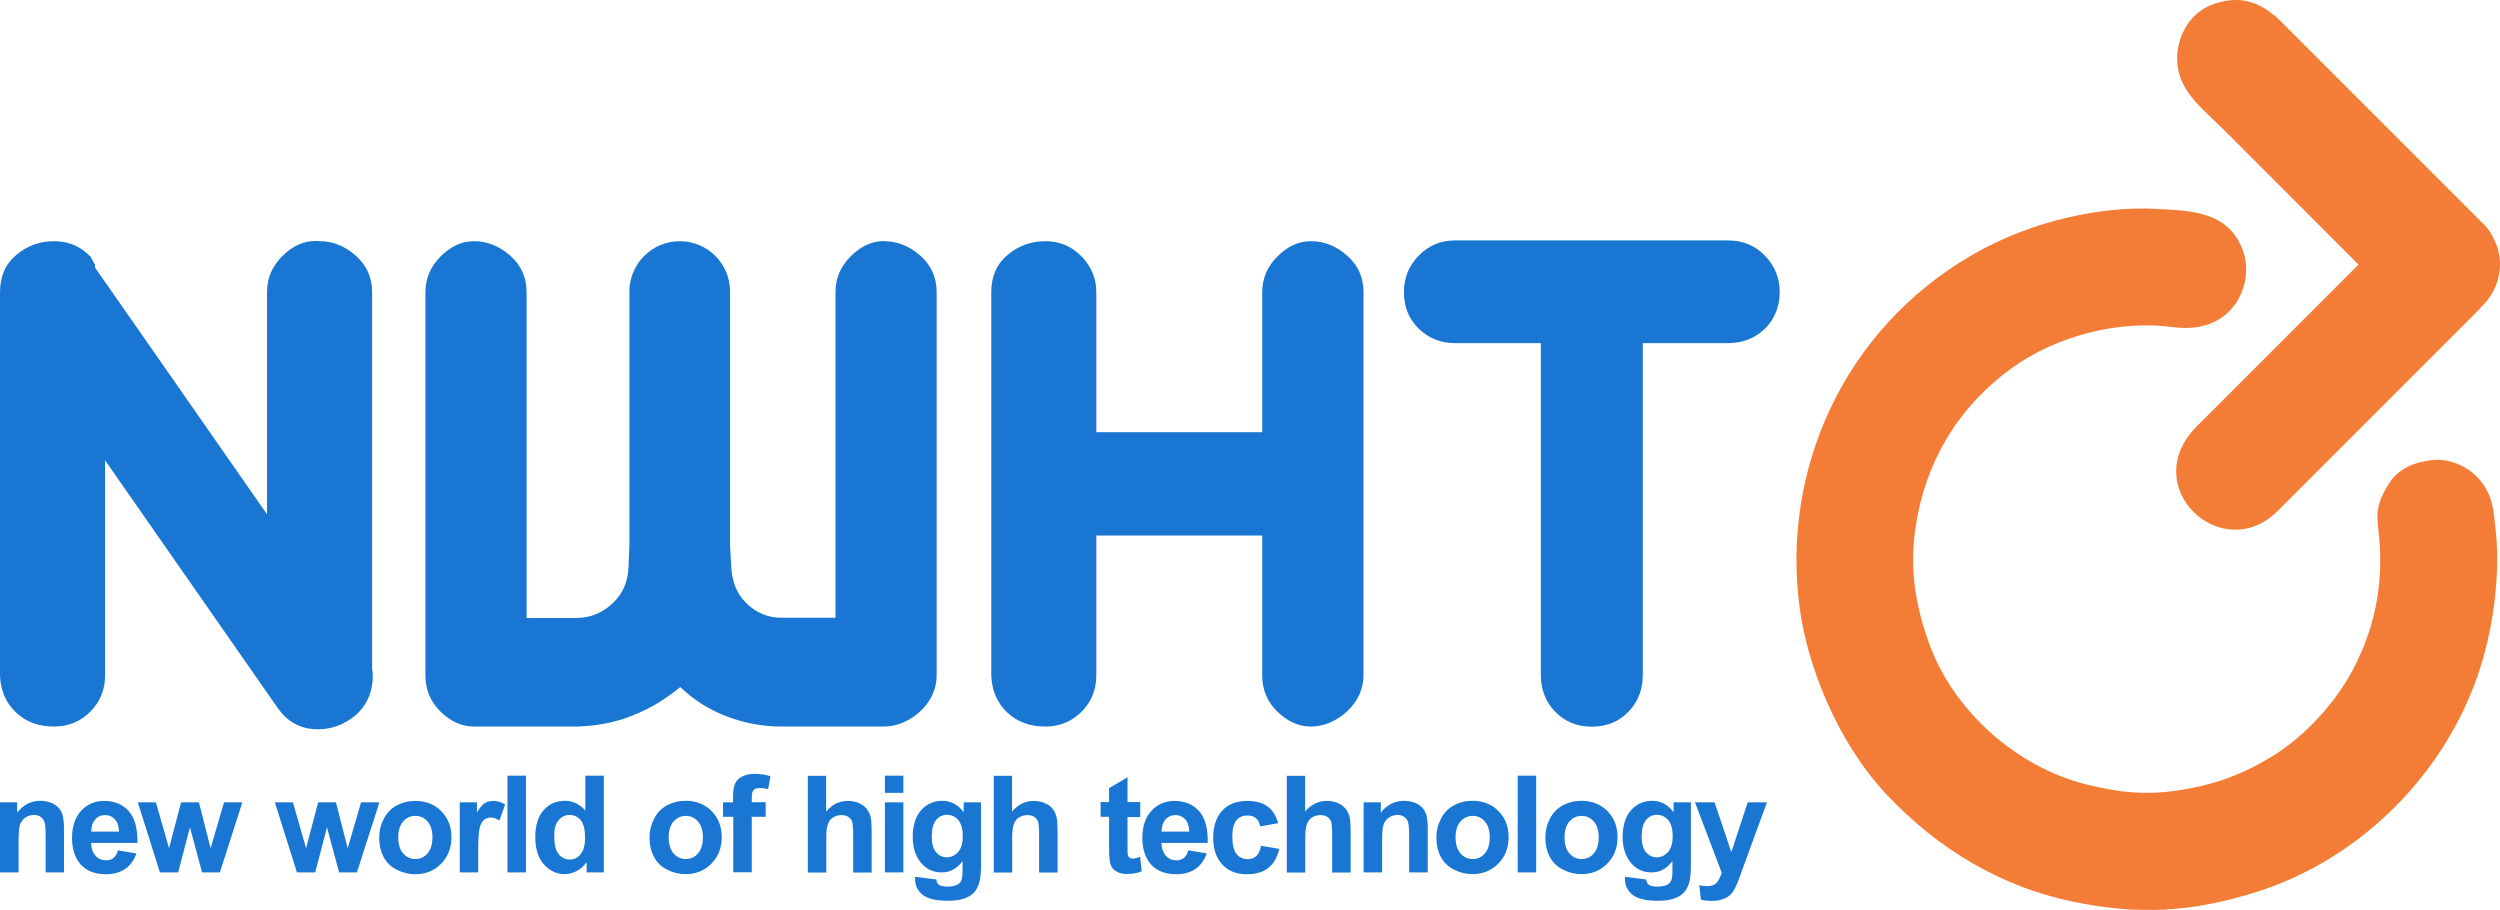 <?xml version="1.0" encoding="UTF-8"?>
<svg id="_Слой_1" data-name="Слой 1" xmlns="http://www.w3.org/2000/svg" viewBox="0 0 192.28 69.98">
  <defs>
    <style>
      .cls-1 {
        fill: #f37d36;
      }

      .cls-1, .cls-2 {
        fill-rule: evenodd;
      }

      .cls-2 {
        fill: #1976d2;
      }
    </style>
  </defs>
  <path class="cls-2" d="M132.9,18.49c1.13,0,2.08.39,2.84,1.17.76.78,1.14,1.72,1.14,2.81s-.38,2.07-1.14,2.81c-.76.74-1.71,1.11-2.84,1.11h-6.55v25.52c0,1.13-.37,2.08-1.11,2.84-.74.76-1.68,1.14-2.81,1.14s-2.07-.38-2.81-1.14c-.74-.76-1.11-1.71-1.11-2.84v-25.52h-6.61c-1.09,0-2.02-.37-2.78-1.11-.76-.74-1.14-1.68-1.14-2.81s.38-2.03,1.14-2.81c.76-.78,1.69-1.17,2.78-1.17h21.01Z"/>
  <path class="cls-2" d="M100.83,18.55c1.01,0,1.94.37,2.78,1.11.84.74,1.26,1.68,1.26,2.81v29.49c0,.51-.11.99-.32,1.46-.21.47-.52.89-.91,1.26-.39.37-.83.66-1.32.88-.49.21-.99.32-1.49.32-.94,0-1.79-.38-2.58-1.14-.78-.76-1.17-1.69-1.17-2.78v-10.77h-12.76v10.77c0,1.09-.38,2.02-1.14,2.78-.76.76-1.69,1.14-2.78,1.14-1.21,0-2.19-.37-2.96-1.11-.76-.74-1.16-1.68-1.2-2.81v-29.49c0-1.21.42-2.17,1.26-2.87.84-.7,1.8-1.05,2.9-1.05s2.02.39,2.78,1.17c.76.78,1.14,1.7,1.14,2.75v10.77h12.76v-10.77c0-1.05.39-1.97,1.17-2.75.78-.78,1.64-1.17,2.58-1.17Z"/>
  <path class="cls-1" d="M183.68,37.27c.84-1.38,2.3-1.78,3.47-1.89,1.06-.1,2.58.33,3.59,1.55,1.03,1.26,1.03,2.37,1.18,3.59.41,3.32-.08,7.38-1.12,10.72-2.6,8.27-9.28,14.82-17.18,17.34-5.09,1.62-9.24,1.8-14.23.76-5.45-1.13-10.3-4-14.27-8.21-3.85-4.09-6.1-9.96-6.69-14.27-1.47-10.62,3.32-21.46,13.18-27.21,4.83-2.81,10.32-3.81,14.3-3.58,2.58.15,5.45.15,6.59,3.18.93,2.47-.66,6.54-5.35,5.91-4.14-.56-8.98.64-12.47,3.19-4.22,3.08-6.63,7.33-7.35,12.21-.45,3-.09,5.77,1.03,8.9,1.87,5.21,6.73,9.55,12.17,10.89,2.46.61,4.57.83,7.14.42,2.48-.4,4.6-1.07,7.14-2.63,2.48-1.52,4.84-4.13,6.16-6.64,1.88-3.56,2.38-7.12,1.96-10.71-.16-1.34-.15-2.03.76-3.53h0ZM175.59,1.8c-1.55-1.55-3.07-2.23-5.25-1.52-2.17.71-3.06,2.96-2.87,4.68.24,2.2,1.94,3.39,3.8,5.25l10.13,10.14-12.46,12.46c-4.6,4.66,1.98,10.76,6.25,6.48l15.25-15.25c.16-.16.3-.31.44-.47,1.33-1.3,1.9-3.39.88-5.29-.24-.5-.56-.91-.95-1.25l-15.23-15.23Z"/>
  <path class="cls-2" d="M4.93,67.1h-1.42v-2.75c0-.58-.03-.96-.09-1.13-.06-.17-.16-.3-.3-.4-.14-.1-.31-.14-.5-.14-.25,0-.47.07-.67.2-.2.14-.33.32-.41.54-.07.22-.11.64-.11,1.24v2.44H0v-5.39h1.32v.79c.47-.6,1.07-.91,1.78-.91.32,0,.6.06.87.17.26.11.46.26.59.43.14.18.23.38.28.6.05.22.08.54.08.96v3.35h0ZM9.07,65.4l1.42.24c-.18.52-.47.92-.86,1.19-.39.27-.89.41-1.48.41-.94,0-1.63-.31-2.08-.92-.35-.49-.53-1.11-.53-1.86,0-.89.23-1.59.7-2.1.47-.51,1.06-.76,1.77-.76.8,0,1.43.27,1.9.79.46.53.68,1.34.66,2.44h-3.56c.01.42.12.75.34.99.22.24.49.35.82.35.22,0,.41-.06.56-.18.15-.12.27-.32.34-.59h0ZM9.15,63.95c-.01-.41-.12-.73-.32-.94-.2-.22-.45-.32-.74-.32-.31,0-.57.11-.77.34-.2.23-.3.54-.3.93h2.12ZM12.3,67.1l-1.7-5.39h1.39l1.01,3.53.93-3.53h1.37l.9,3.53,1.03-3.53h1.41l-1.73,5.39h-1.37l-.93-3.47-.91,3.47h-1.39ZM22.84,67.1l-1.7-5.39h1.39l1.01,3.53.93-3.53h1.37l.9,3.53,1.03-3.53h1.41l-1.73,5.39h-1.37l-.93-3.47-.91,3.47h-1.39ZM29.16,64.34c0,.62.12,1.15.35,1.58.23.43.57.76,1.02.98.45.22.92.34,1.41.34.8,0,1.46-.27,1.99-.81.52-.54.79-1.21.79-2.03s-.26-1.48-.78-2.01c-.52-.53-1.19-.79-2-.79-.53,0-1,.12-1.43.35-.43.23-.76.57-.99,1.02-.23.44-.35.9-.35,1.38h0ZM30.63,64.41c0-.54.13-.95.38-1.23.25-.29.57-.43.94-.43s.68.14.93.43c.25.28.38.69.38,1.22s-.13.96-.38,1.24c-.25.29-.56.43-.93.43s-.68-.14-.94-.43c-.25-.28-.38-.69-.38-1.23h0ZM36.78,67.1h-1.42v-5.39h1.32v.77c.23-.36.43-.6.61-.71.18-.11.39-.17.62-.17.33,0,.64.09.94.27l-.44,1.24c-.24-.16-.46-.23-.67-.23s-.37.06-.51.17c-.14.11-.25.31-.33.6-.08.29-.12.89-.12,1.81v1.66h0ZM39.03,67.1v-7.44h1.42v7.44h-1.42ZM46.44,67.1h-1.32v-.79c-.22.31-.48.54-.78.69-.3.15-.6.23-.91.23-.62,0-1.15-.25-1.6-.75-.44-.5-.66-1.2-.66-2.09s.21-1.61.65-2.09c.43-.48.98-.71,1.63-.71.6,0,1.13.25,1.57.75v-2.68h1.42v7.44h0ZM42.63,64.3c0,.58.08.99.24,1.25.23.37.55.56.96.56.33,0,.61-.14.83-.42.23-.28.34-.7.34-1.26,0-.62-.11-1.07-.33-1.34-.22-.27-.51-.41-.86-.41s-.62.14-.85.41c-.23.27-.34.67-.34,1.21h0ZM49.96,64.34c0-.47.12-.93.35-1.38.23-.45.56-.78.99-1.02.43-.23.9-.35,1.43-.35.82,0,1.48.27,2,.79.52.53.78,1.2.78,2.01s-.26,1.49-.79,2.03c-.53.54-1.19.81-1.99.81-.49,0-.96-.11-1.41-.34-.45-.22-.79-.55-1.02-.98-.23-.43-.35-.96-.35-1.58h0ZM51.43,64.41c0,.53.13.94.38,1.23.25.29.57.43.94.43s.68-.14.93-.43c.25-.28.38-.7.38-1.24s-.13-.94-.38-1.22c-.25-.29-.56-.43-.93-.43s-.68.14-.94.43c-.25.28-.38.69-.38,1.23h0ZM55.59,61.71h.79v-.41c0-.45.05-.79.15-1.02.1-.23.28-.41.54-.55.26-.14.59-.21.99-.21s.81.06,1.2.18l-.18.99c-.23-.05-.46-.08-.67-.08s-.36.05-.45.15c-.09.1-.14.28-.14.56v.38h1.07v1.12h-1.07v4.27h-1.42v-4.27h-.79v-1.12h0ZM63.54,59.66v2.76c.46-.55,1.02-.82,1.66-.82.33,0,.63.06.89.18.26.12.46.28.6.47.14.19.23.4.28.63.05.23.07.59.07,1.07v3.16h-1.42v-2.84c0-.56-.03-.92-.08-1.08-.06-.15-.15-.27-.29-.36-.14-.09-.31-.14-.52-.14-.24,0-.45.06-.64.17-.19.11-.33.29-.41.52-.09.23-.13.57-.13,1.03v2.7h-1.42v-7.44h1.42ZM68.06,60.98v-1.32h1.42v1.32h-1.42ZM68.06,67.1v-5.39h1.42v5.39h-1.42ZM70.38,67.44l1.63.2c.03.19.09.32.19.4.14.1.35.15.64.15.37,0,.65-.06.84-.17.12-.07.22-.19.28-.36.04-.12.07-.34.07-.65v-.79c-.42.59-.96.88-1.61.88-.72,0-1.3-.31-1.72-.92-.33-.48-.5-1.09-.5-1.8,0-.9.22-1.59.65-2.07.43-.48.98-.72,1.62-.72s1.22.29,1.65.88v-.76h1.33v4.83c0,.64-.05,1.11-.16,1.43-.1.31-.25.56-.44.74-.19.18-.44.32-.76.42-.32.1-.72.15-1.2.15-.91,0-1.56-.16-1.94-.47-.38-.31-.57-.71-.57-1.19,0-.05,0-.11,0-.17h0ZM71.66,64.29c0,.57.11.99.33,1.25.22.26.5.4.82.4.35,0,.64-.14.88-.41.24-.27.36-.67.36-1.21s-.11-.97-.34-1.24c-.23-.27-.52-.41-.87-.41s-.62.13-.84.4c-.22.27-.33.67-.33,1.21h0ZM77.84,59.66v2.76c.46-.55,1.02-.82,1.66-.82.33,0,.63.06.89.18.27.12.46.28.6.47.14.19.23.4.28.63.05.23.07.59.07,1.07v3.16h-1.42v-2.84c0-.56-.03-.92-.08-1.08-.06-.15-.15-.27-.29-.36-.14-.09-.31-.14-.52-.14-.24,0-.45.06-.64.17-.19.11-.33.29-.41.52-.09.23-.13.57-.13,1.03v2.7h-1.42v-7.44h1.42ZM87.7,61.71v1.13h-.98v2.18c0,.44,0,.7.03.77.02.07.06.13.13.18.07.05.15.07.24.07.13,0,.32-.05.57-.14l.12,1.11c-.33.14-.7.21-1.12.21-.26,0-.49-.04-.69-.13s-.36-.2-.45-.34c-.1-.14-.16-.32-.2-.56-.03-.17-.05-.5-.05-1.01v-2.36h-.65v-1.13h.65v-1.07l1.42-.84v1.91h.98ZM91.39,65.4l1.42.24c-.18.52-.47.92-.86,1.19-.39.27-.89.41-1.48.41-.94,0-1.63-.31-2.08-.92-.35-.49-.53-1.11-.53-1.86,0-.89.23-1.59.7-2.1.47-.51,1.06-.76,1.77-.76.8,0,1.43.27,1.9.79.46.53.68,1.34.66,2.44h-3.56c.01.42.13.75.34.99.22.24.49.35.82.35.22,0,.41-.06.56-.18.15-.12.27-.32.34-.59h0ZM91.47,63.95c-.01-.41-.12-.73-.32-.94-.2-.22-.45-.32-.74-.32-.31,0-.57.11-.77.34-.2.23-.3.54-.3.93h2.12ZM98.32,63.31l-1.4.25c-.05-.28-.15-.49-.32-.63-.17-.14-.38-.21-.65-.21-.36,0-.64.12-.85.37-.21.25-.32.66-.32,1.23,0,.64.11,1.09.32,1.36.21.26.5.4.86.4.27,0,.49-.08.66-.23.17-.15.29-.42.37-.8l1.4.24c-.15.64-.42,1.13-.84,1.46-.41.33-.96.49-1.66.49-.79,0-1.42-.25-1.88-.75-.47-.5-.7-1.19-.7-2.07s.24-1.58.7-2.08c.47-.5,1.1-.74,1.91-.74.65,0,1.18.14,1.56.42.39.28.66.71.83,1.29h0ZM100.38,59.66v2.76c.46-.55,1.02-.82,1.66-.82.33,0,.63.06.89.18.27.12.46.28.6.47.14.19.23.4.28.63.05.23.07.59.07,1.07v3.16h-1.42v-2.84c0-.56-.03-.92-.08-1.08-.06-.15-.15-.27-.29-.36-.14-.09-.31-.14-.52-.14-.24,0-.45.06-.64.17-.19.11-.33.29-.41.52-.09.23-.13.57-.13,1.03v2.7h-1.42v-7.44h1.42ZM109.8,67.1h-1.42v-2.75c0-.58-.03-.96-.09-1.13-.06-.17-.16-.3-.3-.4-.14-.1-.3-.14-.5-.14-.25,0-.47.07-.67.2-.2.14-.33.32-.41.54-.07.22-.11.64-.11,1.24v2.44h-1.42v-5.39h1.32v.79c.47-.6,1.07-.91,1.79-.91.31,0,.6.06.87.17.26.11.46.26.59.43.14.18.23.38.28.6.05.22.08.54.08.96v3.35h0ZM110.48,64.34c0-.47.12-.93.35-1.38.23-.45.56-.78.99-1.02.43-.23.9-.35,1.43-.35.82,0,1.48.27,2,.79.52.53.78,1.2.78,2.01s-.26,1.49-.79,2.03c-.53.54-1.19.81-1.99.81-.49,0-.96-.11-1.41-.34-.45-.22-.79-.55-1.02-.98-.23-.43-.35-.96-.35-1.58h0ZM111.95,64.41c0,.53.13.94.38,1.23.25.29.57.43.94.43s.68-.14.93-.43c.25-.28.38-.7.38-1.24s-.13-.94-.38-1.22c-.25-.29-.56-.43-.93-.43s-.68.14-.94.43c-.25.28-.38.69-.38,1.23h0ZM116.73,67.1v-7.44h1.42v7.44h-1.42ZM118.86,64.34c0-.47.12-.93.35-1.38.23-.45.56-.78.99-1.02.43-.23.9-.35,1.43-.35.82,0,1.48.27,2,.79.52.53.78,1.2.78,2.01s-.26,1.49-.79,2.03c-.53.54-1.19.81-1.99.81-.49,0-.96-.11-1.41-.34-.45-.22-.79-.55-1.02-.98-.23-.43-.35-.96-.35-1.58h0ZM120.33,64.41c0,.53.13.94.38,1.23.25.29.57.43.94.43s.68-.14.93-.43c.25-.28.38-.7.38-1.24s-.13-.94-.38-1.22c-.25-.29-.56-.43-.93-.43s-.68.14-.94.43c-.25.28-.38.69-.38,1.23h0ZM124.98,67.44l1.63.2c.03.19.09.32.19.4.14.1.35.15.64.15.37,0,.65-.06.84-.17.12-.07.22-.19.28-.36.04-.12.07-.34.07-.65v-.79c-.42.59-.96.88-1.61.88-.72,0-1.3-.31-1.72-.92-.33-.48-.5-1.09-.5-1.8,0-.9.22-1.59.65-2.07.43-.48.98-.72,1.62-.72s1.22.29,1.65.88v-.76h1.33v4.83c0,.64-.05,1.11-.16,1.43-.1.31-.25.56-.44.74-.19.18-.44.32-.76.42-.32.1-.72.15-1.2.15-.91,0-1.56-.16-1.94-.47-.38-.31-.57-.71-.57-1.19,0-.05,0-.11,0-.17h0ZM126.26,64.29c0,.57.11.99.33,1.25.22.26.5.4.82.4.35,0,.64-.14.88-.41.24-.27.36-.67.36-1.21s-.11-.97-.34-1.24c-.23-.27-.52-.41-.87-.41s-.62.13-.84.4c-.22.27-.33.67-.33,1.21h0ZM130.35,61.71h1.52l1.29,3.83,1.26-3.83h1.48l-1.9,5.19-.34.94c-.13.31-.25.55-.36.72-.11.16-.24.3-.39.4-.15.1-.33.18-.55.24-.21.06-.46.09-.73.09s-.54-.03-.81-.09l-.12-1.11c.22.04.43.07.61.07.33,0,.58-.1.74-.29.16-.2.28-.44.37-.75l-2.05-5.4Z"/>
  <path class="cls-2" d="M24.58,18.55c1.01,0,1.94.37,2.78,1.11.84.74,1.26,1.68,1.26,2.81v28.92c.07.43.07.87-.01,1.34-.18,1.08-.72,1.92-1.61,2.55-.9.62-1.89.89-2.98.79-1.09-.1-1.98-.64-2.67-1.63l-13.27-19.04v16.56c0,1.09-.38,2.02-1.14,2.78-.76.76-1.69,1.14-2.78,1.14-1.21,0-2.19-.37-2.96-1.11-.76-.74-1.16-1.68-1.2-2.81v-29.49c0-1.21.42-2.17,1.26-2.87.84-.7,1.8-1.05,2.9-1.05s2.02.39,2.78,1.17h.01s.01.03.01.03h.01s0,.01,0,.01h.01s.01.03.01.03h0s0,.01,0,.01h.01s.01.03.01.03h0s0,.01,0,.01h.01s.01.03.01.03h0s0,.01,0,.01h.01s.01.03.01.03h0s.01.01.01.01h.01s.01.03.01.03h0s.01.01.01.01h.01s0,.02,0,.02h0s.01.02.01.02h.01s0,.02,0,.02h0s.01.02.01.02h.01s0,.02,0,.02h0s.02.03.02.03h0s0,.01,0,.01h.01s.01.03.01.03h0s0,.01,0,.01l.02.03h0s0,.01,0,.01h.01s0,.02,0,.02h0s.03.04.03.04h0s.02.03.02.03h0s0,.01,0,.01l.05.07h0s0,.01,0,.01h0s0,.03,0,.03h0s0,.02,0,.02h0s0,.02,0,.02h0s0,.02,0,.02h0s0,.02,0,.02h0s0,.02,0,.02h0s0,.02,0,.02h0s0,.02,0,.02h0s0,.02,0,.02h0s0,.03,0,.03h0s0,0,0,0l6.16,8.83,4.55,6.53,2.52,3.62v-17.11c0-1.05.39-1.97,1.17-2.75.78-.78,1.64-1.17,2.58-1.17Z"/>
  <path class="cls-2" d="M68,18.55c1.01,0,1.94.37,2.78,1.11.84.74,1.26,1.68,1.26,2.81v29.49c0,.51-.11.99-.32,1.46-.21.47-.52.89-.91,1.26-.39.37-.83.66-1.32.88-.49.21-.99.32-1.49.32h-7.9c-1.4,0-2.79-.25-4.15-.76-1.37-.51-2.58-1.27-3.63-2.28-1.13.94-2.35,1.67-3.66,2.19-1.31.53-2.74.81-4.3.85h-7.9c-.94,0-1.79-.38-2.57-1.14-.78-.76-1.17-1.69-1.17-2.78v-29.49c0-1.05.39-1.97,1.17-2.75s1.64-1.17,2.57-1.17c1.01,0,1.94.37,2.78,1.11.84.74,1.26,1.68,1.26,2.81v25.06h3.86c1.05-.01,1.98-.39,2.78-1.15.8-.76,1.16-1.69,1.2-2.78l.07-1.69v-19.49c0-2.14,1.74-3.87,3.87-3.87s3.86,1.72,3.87,3.85v19.5l.09,1.69c.06,1.09.38,2.02,1.14,2.78.76.76,1.67,1.14,2.72,1.14h4.16v-25.05c0-1.05.39-1.97,1.17-2.75.78-.78,1.64-1.17,2.57-1.17Z"/>
</svg>